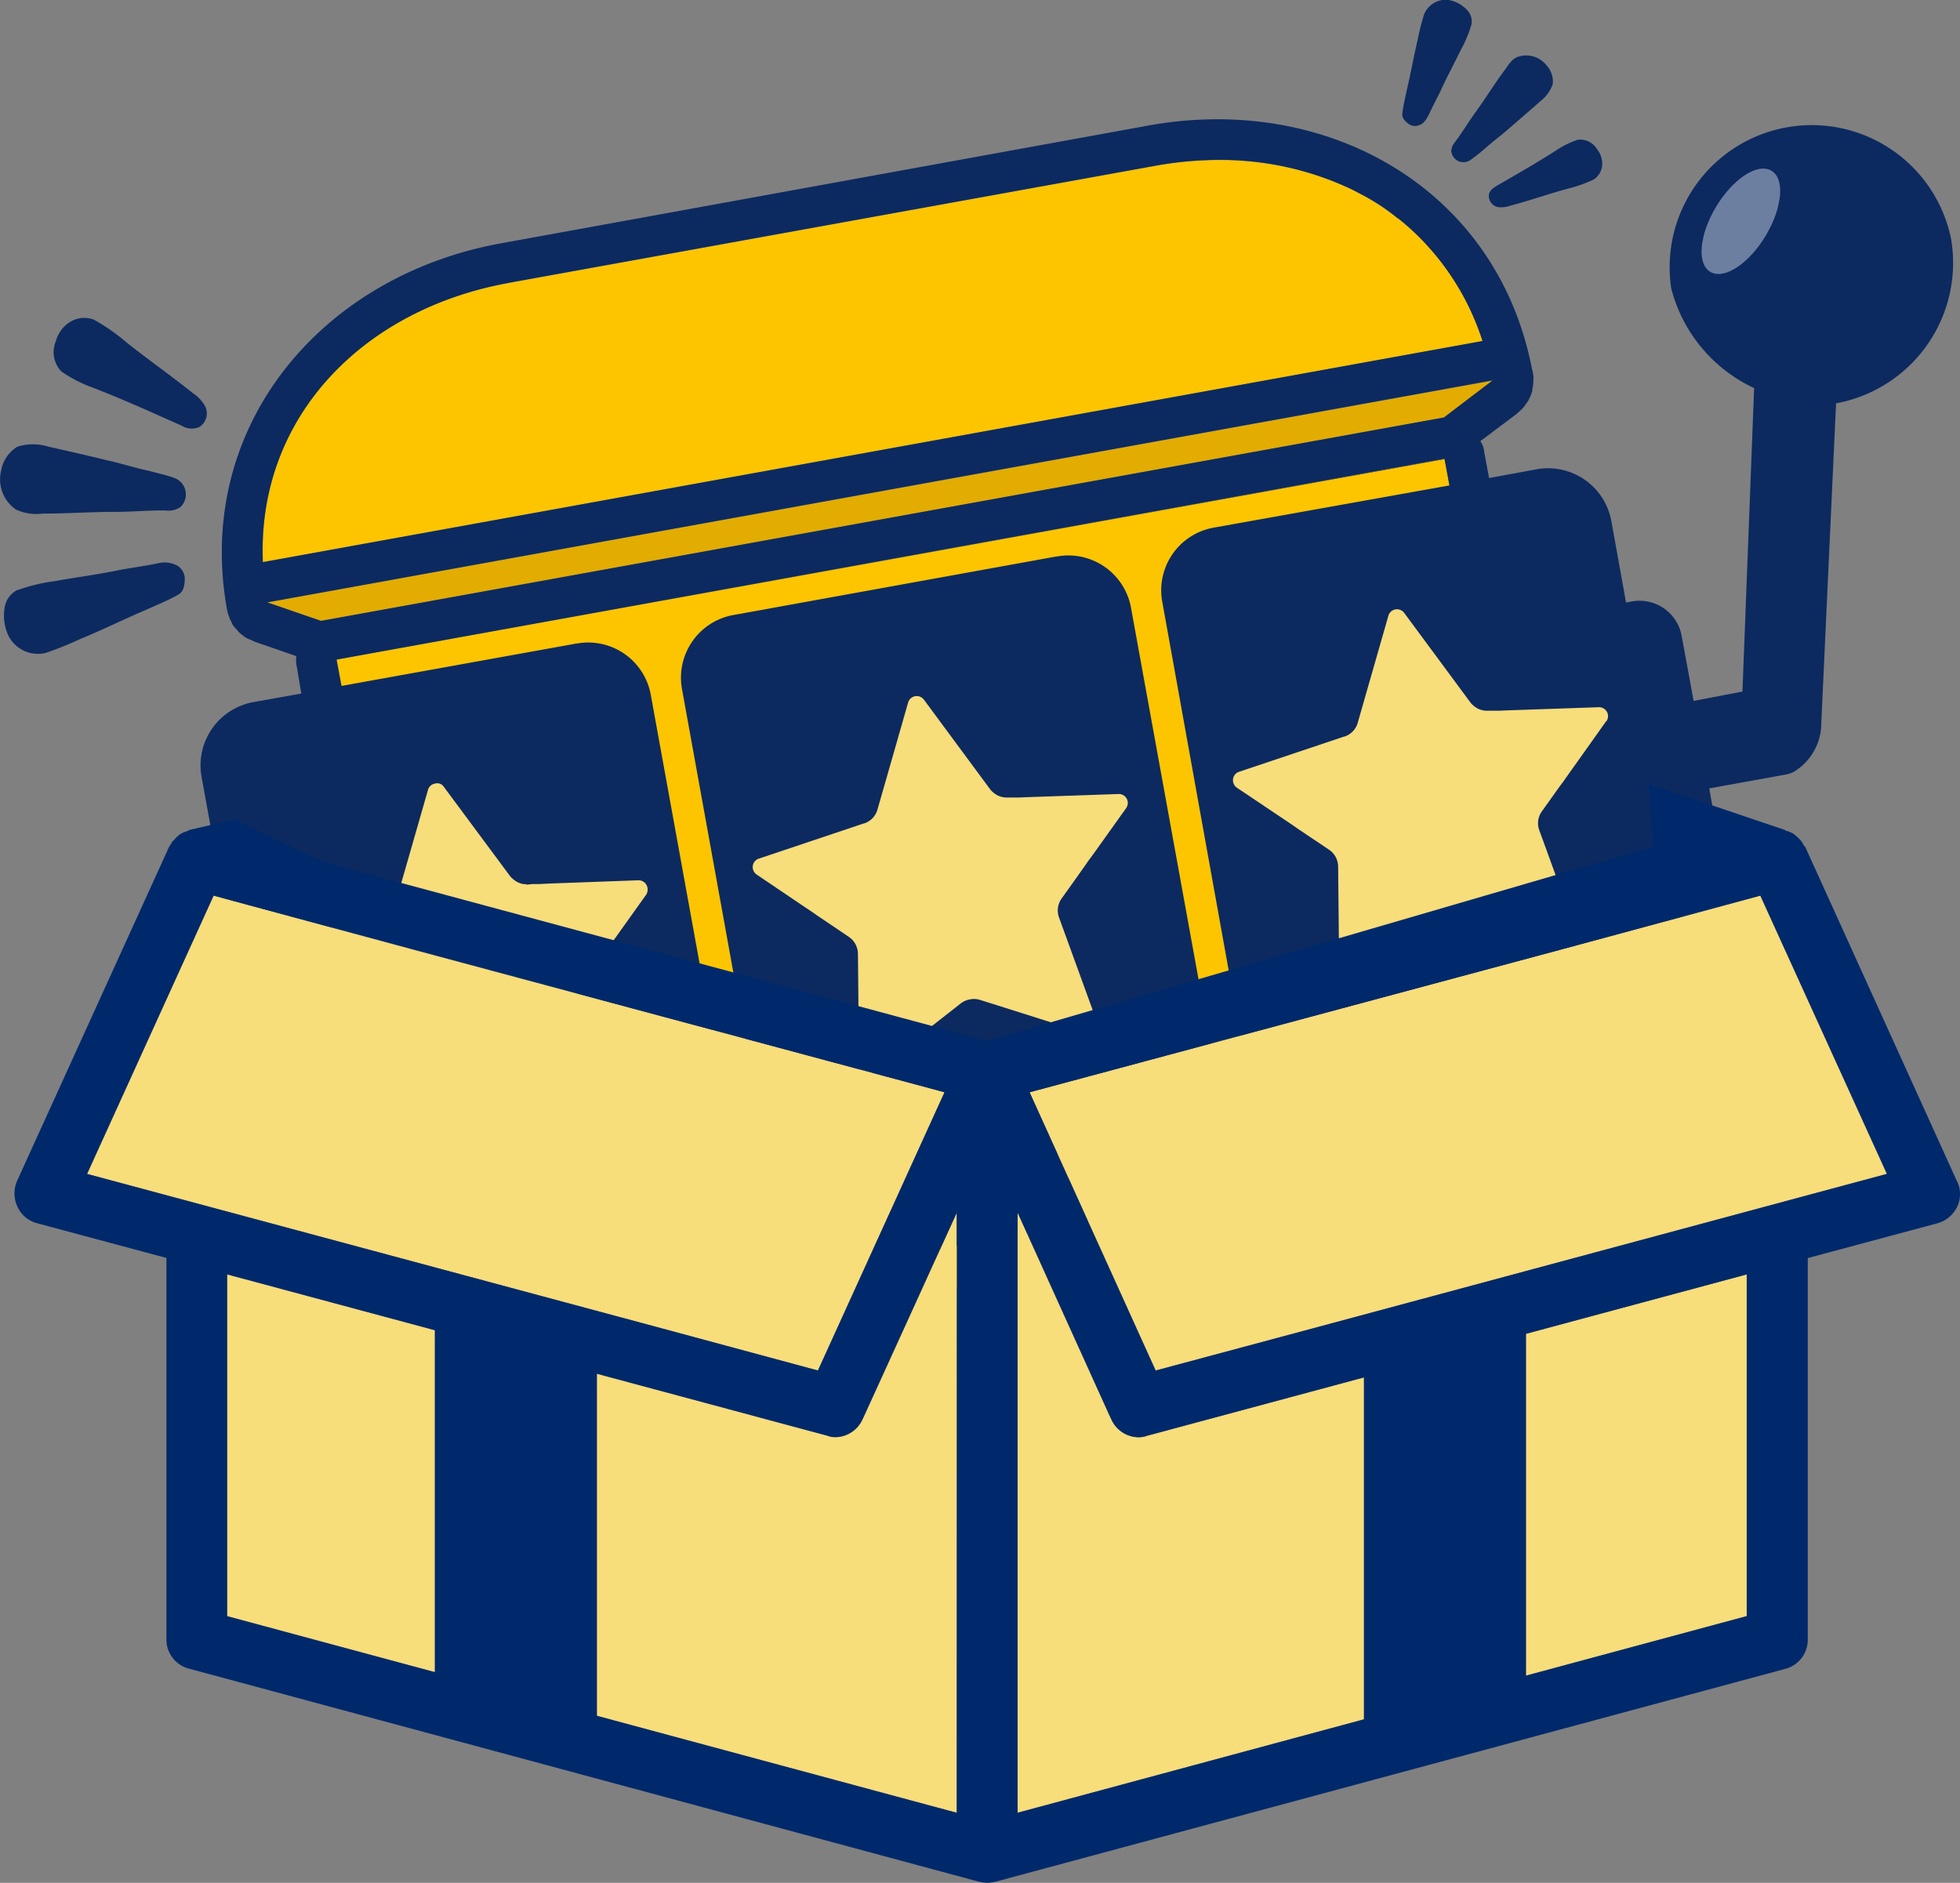 <svg id="Group_18968" data-name="Group 18968" xmlns="http://www.w3.org/2000/svg" xmlns:xlink="http://www.w3.org/1999/xlink" width="50.372" height="48.393" viewBox="0 0 50.372 48.393">
  <rect x="0" y="0" width="50.372" height="48.393" fill="#808080" stroke="none"/>
  <defs>
    <clipPath id="clip-path">
      <rect id="Rectangle_8464" data-name="Rectangle 8464" width="50.372" height="48.393" fill="none"/>
    </clipPath>
    <clipPath id="clip-path-2">
      <rect id="Rectangle_8463" data-name="Rectangle 8463" width="50.372" height="48.393" transform="translate(0 0)" fill="none"/>
    </clipPath>
    <clipPath id="clip-path-3">
      <rect id="Rectangle_8462" data-name="Rectangle 8462" width="2.272" height="3.195" transform="translate(43.604 4.09)" fill="none"/>
    </clipPath>
    <clipPath id="clip-path-4">
      <rect id="Rectangle_8461" data-name="Rectangle 8461" width="2.906" height="1.717" transform="translate(43.603 6.935) rotate(-78.238)" fill="none"/>
    </clipPath>
  </defs>
  <g id="Group_18975" data-name="Group 18975" clip-path="url(#clip-path)">
    <path id="Path_1795" data-name="Path 1795" d="M25.37,26.757,42.458,22.15,24.869,18.183,8.269,22.15Z" fill="#00296b"/>
    <path id="Path_1796" data-name="Path 1796" d="M37.077,29.755,24.734,33.137l-2.578-.678Z" fill="#e2ac00"/>
    <path id="Path_1797" data-name="Path 1797" d="M40.075,28.029,19.5,31.762l-1.665-.436v-.012L10.929,29.5l-.05-.308L9.828,23.416l-1.05-5.788-.126-.677,28.475-5.163V11.8l.126.678,1.05,5.786,1.051,5.785.6,3.3Z" fill="#fdc500"/>
    <path id="Path_1798" data-name="Path 1798" d="M6.871,15.483l1.025.352.357.121L37.11,10.731l.332-.248.92-.7Z" fill="#e2ac00"/>
    <g id="Group_18974" data-name="Group 18974">
      <g id="Group_18973" data-name="Group 18973" clip-path="url(#clip-path-2)">
        <path id="Path_1799" data-name="Path 1799" d="M38.1,8.766,6.759,14.445c-.158-3.708,2.549-6.488,6.3-7.169L29.683,4.264c3.76-.681,7.265.975,8.421,4.5" fill="#fdc500"/>
        <path id="Path_1800" data-name="Path 1800" d="M8.651,16.953,37.126,11.8v-.009Z" fill="#0c2a60"/>
        <path id="Path_1801" data-name="Path 1801" d="M50.136,6.11a3.653,3.653,0,0,0-7.186,1.3,3.9,3.9,0,0,0,2.131,2.565l-.3,7.8-1.255.24-.308-1.674a1.1,1.1,0,0,0-1.282-.882h0l-.147.026-.38-2.106A1.653,1.653,0,0,0,39.5,12.06l-1.231.227-.126-.677a.508.508,0,0,0-.1-.27l.933-.7c.036-.037.072-.062.11-.1a.83.83,0,0,0,.135-.161.731.731,0,0,0,.1-.174.867.867,0,0,0,.061-.173V10a.905.905,0,0,0,.025-.2V9.79a.56.56,0,0,0-.012-.2.641.641,0,0,0-.026-.123c-.9-4.6-5.234-7.085-9.875-6.237L12.876,6.254C8.21,7.1,4.988,11.01,5.836,15.676a.877.877,0,0,0,.063.2v.011c.025.062.063.123.087.184.049.062.1.111.149.173a1.307,1.307,0,0,0,.136.11l.012.012a.739.739,0,0,0,.174.085l.074.037,1.086.377a.73.73,0,0,0,.013.283l.114.677L6.5,18.048a1.653,1.653,0,0,0-1.322,1.906L6.71,28.373l2.849.762.173.048.851.218H10.6l.334.1,6.908,1.815a1.658,1.658,0,0,0,1-1.805L16.726,17.863a1.634,1.634,0,0,0-1.893-1.324l-.013,0L8.775,17.63l-.126-.677L37.124,11.79V11.8l.126.677-6.07,1.087a1.635,1.635,0,0,0-1.309,1.906l2.1,11.659a1.653,1.653,0,0,0,1.907,1.322l6.066-1.1.127.678L19.5,31.762l2.652.7,14.92-2.709.026-.012,2.768-.752,1.859-.514-.555-.207-.206-1.108,1.231-.215a1.642,1.642,0,0,0,1.322-1.906l-.38-2.1.15-.028a1.1,1.1,0,0,0,.882-1.281v0l-.241-1.367,1.958-.354a.733.733,0,0,0,.2-.063,1.458,1.458,0,0,0,.721-1.26l.381-8.245c-.008-.008-.074.037,0,.025a3.671,3.671,0,0,0,2.95-4.253M13.069,7.269,29.685,4.261a9.151,9.151,0,0,1,1.3-.144,7.913,7.913,0,0,1,3.562.662c.173.073.333.159.494.244a5.016,5.016,0,0,1,.878.587c.012.012.012,0,.012,0a6.223,6.223,0,0,1,.779.735A6.642,6.642,0,0,1,38.1,8.765L6.754,14.449C6.6,10.741,9.311,7.956,13.066,7.272M37.109,10.73,8.252,15.958l-.361-.123L6.87,15.482,38.361,9.776l-.92.7Z" fill="#0c2a60"/>
        <path id="Path_1802" data-name="Path 1802" d="M27.165,14.3l-8.32,1.508a1.636,1.636,0,0,0-1.318,1.9v0l2.111,11.655a1.64,1.64,0,0,0,1.906,1.318l8.32-1.508a1.64,1.64,0,0,0,1.319-1.906L29.067,15.621a1.637,1.637,0,0,0-1.9-1.319h0" fill="#0c2a60"/>
        <path id="Path_1803" data-name="Path 1803" d="M14.938,25.326a.54.54,0,0,0-.06.493l.974,2.682a.272.272,0,0,1-.011.2.24.24,0,0,1-.27.1l-2.727-.854a.471.471,0,0,0-.26-.024.572.572,0,0,0-.233.1L10.877,29.19,10.6,29.4h-.012l-.852-.218v-.01l-.023-2.415a.5.5,0,0,0-.236-.43l-.556-.379-.123-.086-.125-.085-.123-.085-.124-.074L8.3,25.534l-1.2-.808a.227.227,0,0,1,.06-.407l2.182-.744.221-.075.16-.05.111-.038.037-.012A.464.464,0,0,0,10,23.338a.872.872,0,0,0,.11-.1.661.661,0,0,0,.1-.185L11,20.3a.226.226,0,0,1,.184-.161.2.2,0,0,1,.223.085l1.7,2.292a.632.632,0,0,0,.136.122.385.385,0,0,0,.123.062.317.317,0,0,0,.149.024.045.045,0,0,0,.037.012l.123-.013h.173l.246-.013,2.315-.085a.234.234,0,0,1,.235.233.242.242,0,0,1-.036.136l-.857,1.2-.086.124-.085.111-.086.123-.085.124-.086.123Z" fill="#f8dd7b"/>
        <path id="Path_1804" data-name="Path 1804" d="M28.942,20.771l-.851,1.192L28,22.084l-.086.123-.085.121-.086.122-.086.121-.373.523a.525.525,0,0,0-.067.488l.977,2.687a.218.218,0,0,1-.015.191.231.231,0,0,1-.269.1L25.188,25.7a.529.529,0,0,0-.259-.014.544.544,0,0,0-.232.1l-2.25,1.763a.23.23,0,0,1-.29-.005.218.218,0,0,1-.08-.173l-.028-2.857a.531.531,0,0,0-.235-.435l-.557-.376-.123-.084-.125-.083-.12-.085-.124-.083-.124-.083-1.194-.806a.232.232,0,0,1-.1-.222.226.226,0,0,1,.154-.188l2.177-.73.221-.074.157-.053.146-.049h.01a.5.5,0,0,0,.128-.064.48.48,0,0,0,.111-.1.545.545,0,0,0,.1-.191l.787-2.749a.229.229,0,0,1,.283-.16.234.234,0,0,1,.124.085l1.7,2.3a.558.558,0,0,0,.128.119.419.419,0,0,0,.135.068.467.467,0,0,0,.148.027h.322l.251-.01,2.315-.08a.229.229,0,0,1,.24.22.233.233,0,0,1-.043.144Z" fill="#f8dd7b"/>
        <path id="Path_1805" data-name="Path 1805" d="M41.284,18.529l-.853,1.2-.087.121-.086.123-.085.121-.088.117L40,20.329l-.373.523a.525.525,0,0,0-.067.488l.978,2.687a.221.221,0,0,1-.016.191.231.231,0,0,1-.269.1l-2.726-.857a.53.53,0,0,0-.256-.019.545.545,0,0,0-.231.1l-2.251,1.762a.23.23,0,0,1-.29,0,.218.218,0,0,1-.08-.173l-.029-2.857a.527.527,0,0,0-.234-.435l-.558-.374-.123-.084-.125-.083-.121-.085-.123-.083-.124-.083-1.193-.8a.234.234,0,0,1-.1-.223.229.229,0,0,1,.155-.187l2.177-.73.221-.074.156-.053.147-.049h.01a.525.525,0,0,0,.128-.063.508.508,0,0,0,.111-.1.517.517,0,0,0,.1-.192l.787-2.748a.229.229,0,0,1,.283-.16.234.234,0,0,1,.124.085l1.7,2.3a.514.514,0,0,0,.127.119.409.409,0,0,0,.135.068.473.473,0,0,0,.149.027h.321l.251-.01,2.315-.08a.23.23,0,0,1,.24.22.233.233,0,0,1-.043.144Z" fill="#f8dd7b"/>
        <g id="Group_18972" data-name="Group 18972" opacity="0.4">
          <g id="Group_18971" data-name="Group 18971">
            <g id="Group_18970" data-name="Group 18970" clip-path="url(#clip-path-3)">
              <g id="Group_18969" data-name="Group 18969">
                <g id="Group_18968-2" data-name="Group 18968" clip-path="url(#clip-path-4)">
                  <path id="Path_1806" data-name="Path 1806" d="M45.3,6.183c-.462.695-1.088,1.039-1.4.765s-.183-1.059.28-1.755,1.087-1.039,1.4-.766.182,1.059-.281,1.756" fill="#fff"/>
                </g>
              </g>
            </g>
          </g>
        </g>
        <path id="Path_1807" data-name="Path 1807" d="M48.493,30.172,33.864,34.11,29.7,35.227l-3.239-7.153L40.1,24.41l5.141-1.39Z" fill="#00296b"/>
        <path id="Path_1808" data-name="Path 1808" d="M48.493,30.172,33.864,34.11,29.7,35.227l-3.239-7.153L40.1,24.41l5.141-1.39Z" fill="#f8dd7b"/>
        <path id="Path_1809" data-name="Path 1809" d="M24.278,28.074l-3.254,7.153-4.23-1.142L2.237,30.172,5.489,23.02l5.1,1.378Z" fill="#00296b"/>
        <path id="Path_1810" data-name="Path 1810" d="M24.278,28.074l-3.254,7.153-4.23-1.142L2.237,30.172,5.489,23.02l5.1,1.378Z" fill="#f8dd7b"/>
        <path id="Path_1811" data-name="Path 1811" d="M24.588,31.165V46.592L5.837,41.539V32.755L21.26,36.9a.551.551,0,0,0,.2.038.773.773,0,0,0,.707-.46l.025-.05Z" fill="#f8dd7b"/>
        <path id="Path_1812" data-name="Path 1812" d="M44.891,32.755v8.784L26.153,46.592V31.165l2.384,5.265.025.05a.773.773,0,0,0,.707.46.656.656,0,0,0,.211-.038l15.411-4.148Z" fill="#00296b"/>
        <path id="Path_1813" data-name="Path 1813" d="M44.891,32.755v8.784L26.153,46.592V31.165l2.384,5.265.025.05a.773.773,0,0,0,.707.46.656.656,0,0,0,.211-.038l15.411-4.148Z" fill="#f8dd7b"/>
        <path id="Path_1814" data-name="Path 1814" d="M50.293,30.358l-3.9-8.594-.038-.038-.038-.075a.572.572,0,0,0-.075-.088l-.075-.075a.236.236,0,0,1-.063-.05.425.425,0,0,0-.1-.05.418.418,0,0,0-.113-.038c-.013-.013-.025-.025-.038-.025l-3.482-1.176s.1,1.068.1,1.615l2.771,1.256-2.771-1.256-17.1,4.988L10.393,22.716l-2.121-.571-2.23-1.086c0-.447-.049.446,0,0l-1.16.269c-.013,0-.025.013-.05.025s-.068.024-.1.038a.39.39,0,0,0-.1.05.283.283,0,0,0-.063.05.4.4,0,0,0-.074.075l-.075.075a.541.541,0,0,1-.05.088c0,.013-.025.025-.025.038L.436,30.358a.805.805,0,0,0,.013.659.768.768,0,0,0,.5.422l3.328.893v9.8a.771.771,0,0,0,.584.757l20.3,5.476a1.258,1.258,0,0,0,.211.028,1.117,1.117,0,0,0,.2-.025l20.317-5.476a.776.776,0,0,0,.571-.757v-9.8l3.328-.893a.8.8,0,0,0,.51-.422.761.761,0,0,0,0-.659ZM2.237,30.172,5.49,23.019l5.1,1.378,13.684,3.675L21.02,35.225l-4.232-1.142L2.234,30.172Zm22.351,16.42L5.838,41.539V32.755L21.26,36.9a.551.551,0,0,0,.2.038.772.772,0,0,0,.707-.46l.025-.05,2.4-5.265Zm20.3-5.053L26.153,46.592V31.165l2.384,5.265.025.05a.773.773,0,0,0,.707.46.634.634,0,0,0,.211-.038l15.411-4.147v8.784Zm-11.024-7.43L29.7,35.226l-3.242-7.153L40.1,24.41l5.141-1.391,3.254,7.153Z" fill="#00296b"/>
        <path id="Path_1815" data-name="Path 1815" d="M35.052,35.286l4.168-1.073v9.9L35.052,45.54Z" fill="#00296b"/>
        <path id="Path_1816" data-name="Path 1816" d="M15.342,34.288l-4.168-1.073v9.9l4.168,1.432Z" fill="#00296b"/>
        <path id="Path_1817" data-name="Path 1817" d="M40.952,4.616a3.507,3.507,0,0,1-.681.239c-.484.133-.958.3-1.443.428a.706.706,0,0,1-.325.041.293.293,0,0,1-.24-.306c.008-.117.115-.189.206-.244.508-.293,1.016-.582,1.511-.9a2.4,2.4,0,0,1,.562-.281.507.507,0,0,1,.5.238.605.605,0,0,1,.135.374.483.483,0,0,1-.221.41" fill="#0c2a60"/>
        <path id="Path_1818" data-name="Path 1818" d="M39.579,2.609q-.416.366-.833.724c-.192.169-.4.319-.59.491a4.536,4.536,0,0,1-.383.3.308.308,0,0,1-.129.043.315.315,0,0,1-.346-.279.389.389,0,0,1,.1-.242c.182-.242.334-.5.512-.746.258-.354.486-.729.748-1.081.1-.129.179-.293.341-.355a.662.662,0,0,1,.741.209.622.622,0,0,1,.167.483.931.931,0,0,1-.332.454" fill="#0c2a60"/>
        <path id="Path_1819" data-name="Path 1819" d="M37.82.618a3.2,3.2,0,0,1-.266.644c-.169.349-.356.69-.518,1.045-.1.215-.218.425-.316.643-.057.1-.118.223-.238.263a.277.277,0,0,1-.274-.024c-.086-.063-.185-.151-.168-.267.024-.214.078-.425.121-.634.1-.421.173-.849.273-1.265A6.118,6.118,0,0,1,36.6.367.6.6,0,0,1,37.232,0a.848.848,0,0,1,.494.281.431.431,0,0,1,.094.331Z" fill="#0c2a60"/>
        <path id="Path_1820" data-name="Path 1820" d="M1.75,8.307a.866.866,0,0,0-.317.469.721.721,0,0,0,.142.77,3.459,3.459,0,0,0,.794.411c.78.3,1.538.646,2.3.984a.49.49,0,0,0,.454.034.416.416,0,0,0,.15-.533.992.992,0,0,0-.32-.34c-.555-.445-1.142-.856-1.7-1.3a5.051,5.051,0,0,0-.842-.586.691.691,0,0,0-.657.091Z" fill="#0c2a60"/>
        <path id="Path_1821" data-name="Path 1821" d="M.449,11.48a.892.892,0,0,0-.416.6A.941.941,0,0,0,.415,13.1a1.285,1.285,0,0,0,.693.1c.628,0,1.247-.045,1.872-.044.428,0,.855-.044,1.284-.035a.551.551,0,0,0,.365-.082.448.448,0,0,0,.032-.633.461.461,0,0,0-.157-.112c-.216-.084-.441-.127-.666-.19-.357-.073-.7-.188-1.058-.267q-.765-.186-1.534-.356a1.336,1.336,0,0,0-.8,0Z" fill="#0c2a60"/>
        <path id="Path_1822" data-name="Path 1822" d="M.433,15.17a.612.612,0,0,0-.3.382,1.2,1.2,0,0,0,.091.8.848.848,0,0,0,.948.43,8.788,8.788,0,0,0,.892-.359c.569-.232,1.118-.506,1.683-.746.279-.127.566-.24.832-.392.15-.079.168-.266.17-.416a.4.4,0,0,0-.2-.335.7.7,0,0,0-.5-.054c-.333.07-.671.112-1,.175-.541.113-1.091.182-1.637.281a4.545,4.545,0,0,0-.962.232Z" fill="#0c2a60"/>
      </g>
    </g>
  </g>
</svg>
